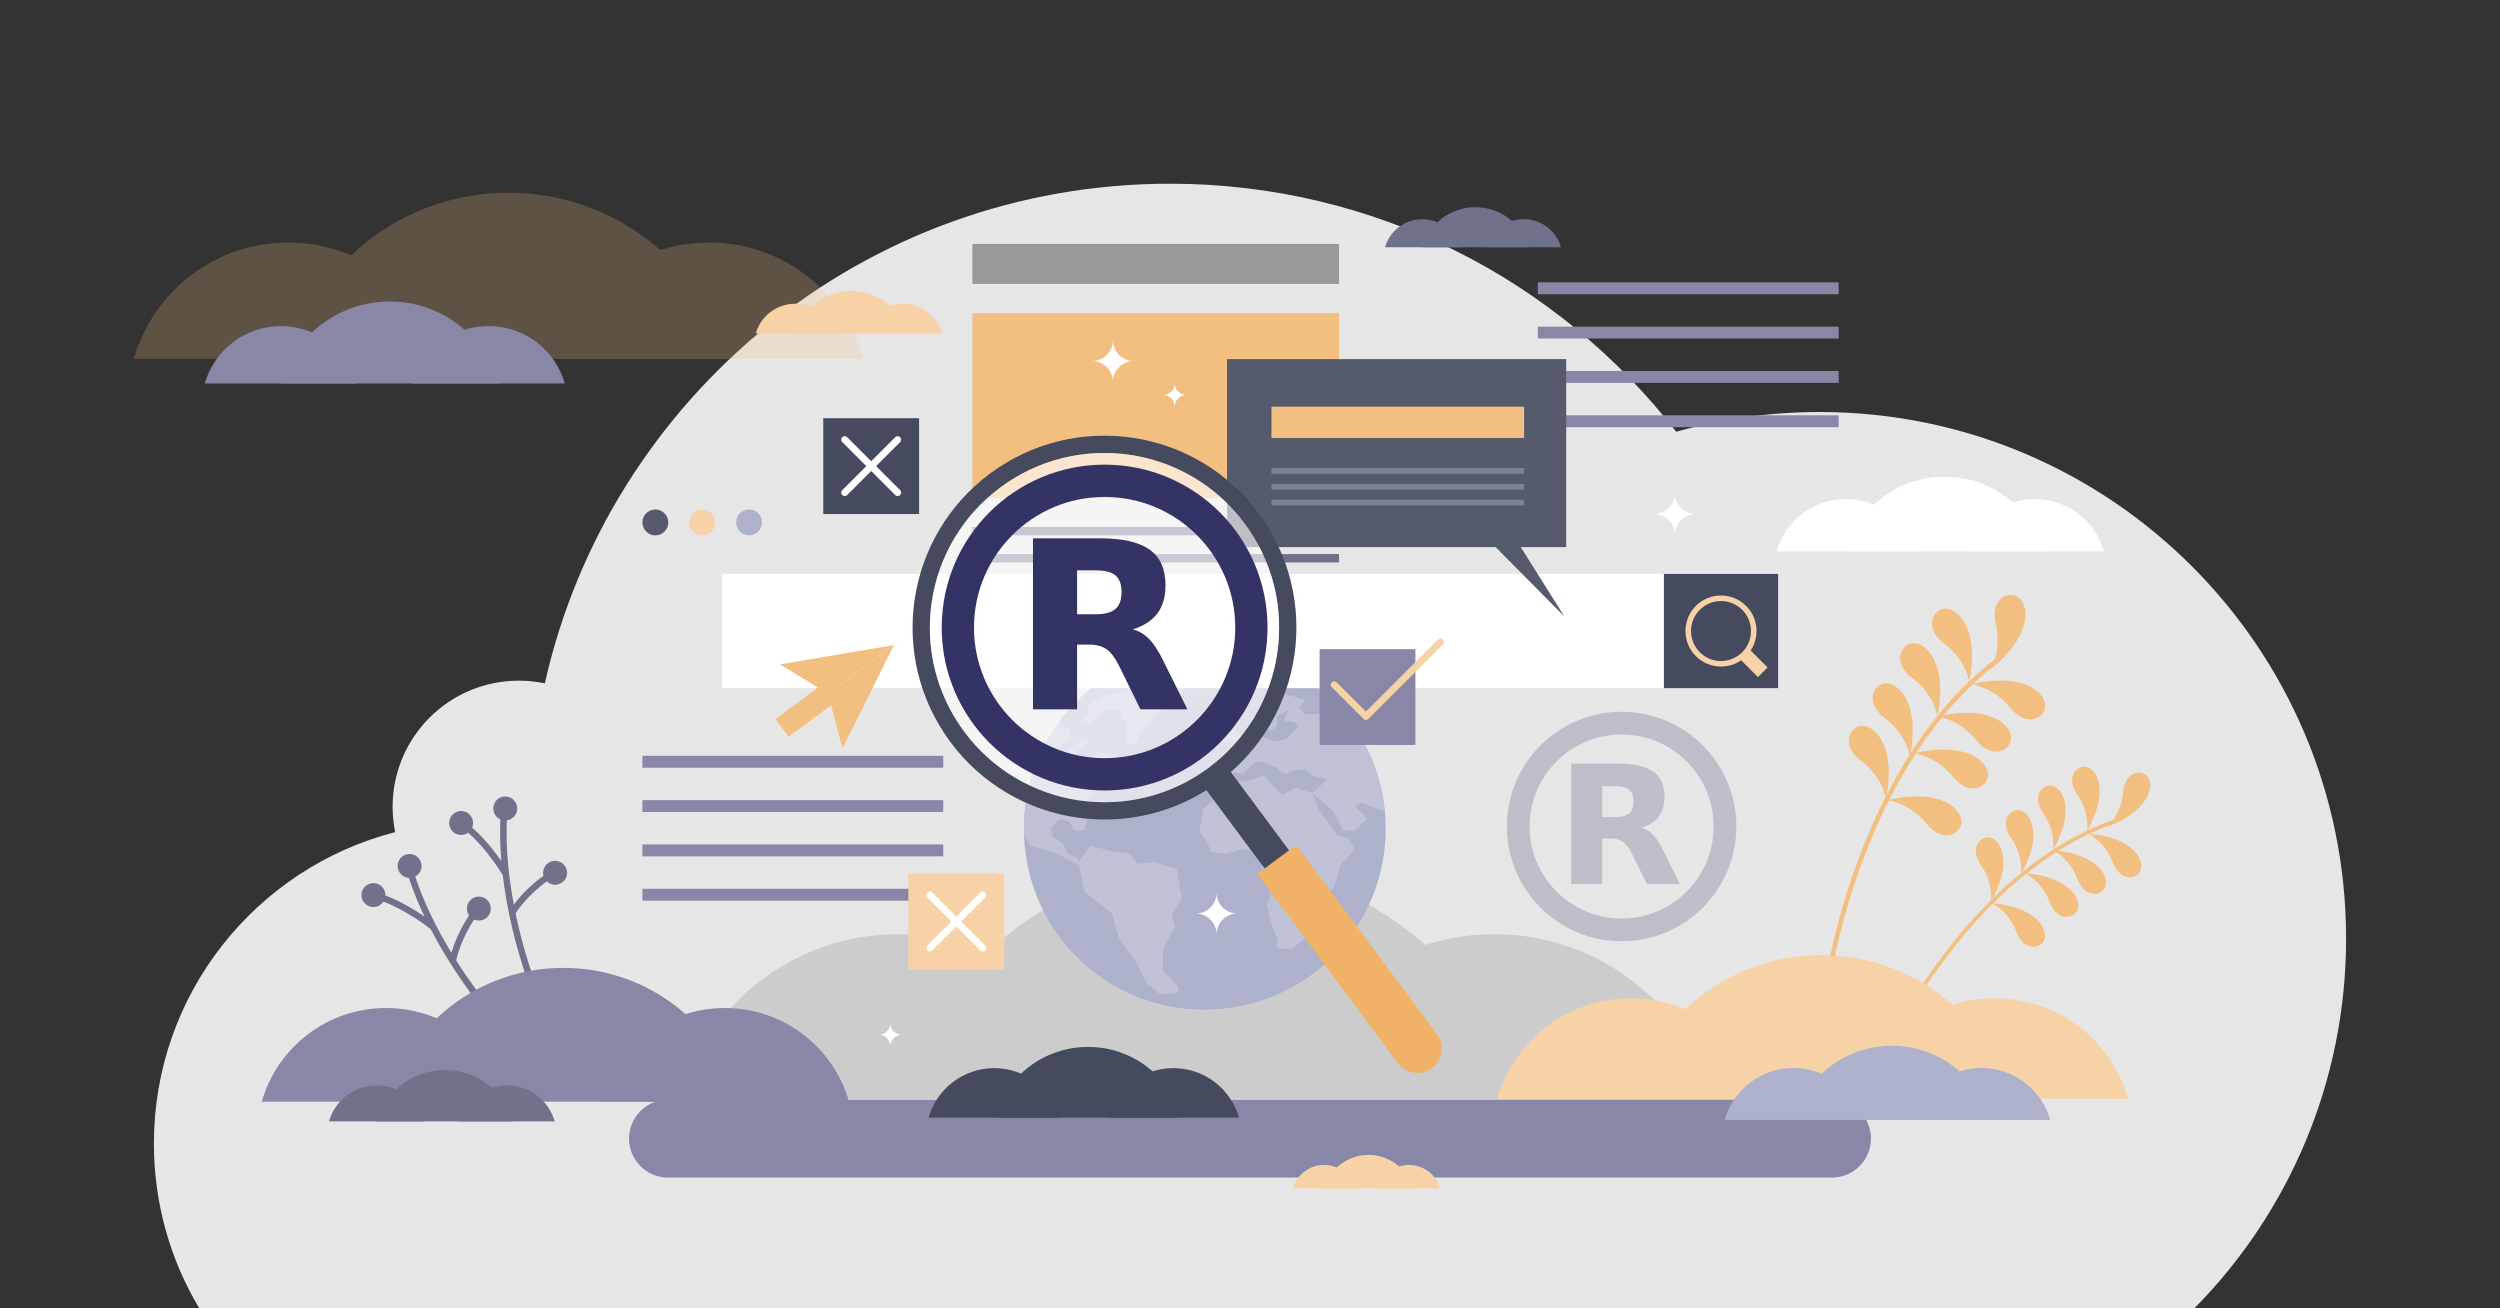 <?xml version="1.0" encoding="UTF-8"?>
<svg xmlns="http://www.w3.org/2000/svg" id="Layer_1" data-name="Layer 1" viewBox="0 0 3600 1884">
  <rect x="0" y="0" width="3600" height="1884" fill="#333333" stroke="none"/>
  <defs>
    <style>
      .cls-1 {
        stroke-width: 32.75px;
      }

      .cls-1, .cls-2, .cls-3, .cls-4, .cls-5 {
        fill: none;
      }

      .cls-1, .cls-4 {
        stroke: #336;
      }

      .cls-1, .cls-4, .cls-5 {
        stroke-miterlimit: 10;
      }

      .cls-6 {
        fill: #e6e6e6;
      }

      .cls-7 {
        fill: #f6d2a6;
      }

      .cls-8, .cls-9 {
        fill: #fff;
      }

      .cls-10 {
        fill: #f2bf80;
      }

      .cls-11 {
        fill: #f0b267;
      }

      .cls-12 {
        fill: #7d8199;
      }

      .cls-13 {
        fill: #999;
      }

      .cls-14 {
        fill: #336;
      }

      .cls-15 {
        fill: #adb1cc;
      }

      .cls-16 {
        fill: #bfc2d6;
      }

      .cls-17 {
        fill: #ccc;
      }

      .cls-18 {
        fill: #6f728a;
      }

      .cls-19 {
        fill: #8987a8;
      }

      .cls-20 {
        fill: #555a6c;
      }

      .cls-21 {
        fill: #454a5f;
      }

      .cls-2, .cls-3 {
        stroke-linecap: round;
        stroke-linejoin: round;
        stroke-width: 10px;
      }

      .cls-2, .cls-5 {
        stroke: #f6d2a6;
      }

      .cls-3 {
        stroke: #fff;
      }

      .cls-22 {
        opacity: .22;
      }

      .cls-4 {
        stroke-width: 46.5px;
      }

      .cls-5 {
        stroke-width: 8px;
      }

      .cls-9 {
        opacity: .61;
      }
    </style>
  </defs>
  <g>
    <path class="cls-6" d="m2620.19,593.31c-71.58,0-140.82,9.93-206.46,28.44-168.78-217.32-432.57-357.21-729.06-357.21-439.77,0-807.61,307.68-900.12,719.49-12.09-2.53-24.61-3.88-37.46-3.88-100.37,0-181.73,81.36-181.73,181.73,0,12.47,1.26,24.64,3.65,36.41-199.77,51.34-347.39,232.66-347.39,448.45,0,86.73,23.85,167.88,65.34,237.27h2872.92c135.09-136.92,218.49-324.96,218.49-532.5,0-418.74-339.45-758.19-758.19-758.19Z"></path>
    <g>
      <path class="cls-17" d="m1293.59,1345.2c-149.47,0-275.53,100.25-314.61,237.18h629.22c-39.08-136.93-165.14-237.18-314.61-237.18Z"></path>
      <path class="cls-17" d="m2151.89,1345.2c-149.47,0-275.53,100.25-314.61,237.18h629.22c-39.08-136.93-165.14-237.18-314.61-237.18Z"></path>
      <path class="cls-17" d="m1742.97,1243.59c-213.51,0-393.56,143.2-449.39,338.79h898.77c-55.82-195.59-235.88-338.79-449.39-338.79Z"></path>
    </g>
    <g>
      <rect class="cls-13" x="1400.26" y="351.23" width="527.99" height="57.58"></rect>
      <rect class="cls-10" x="1400.26" y="450.92" width="527.99" height="266.53"></rect>
      <g>
        <rect class="cls-18" x="1400.26" y="758.82" width="527.99" height="12.06"></rect>
        <rect class="cls-18" x="1400.26" y="839.26" width="527.99" height="12.06"></rect>
        <rect class="cls-18" x="1400.26" y="797.87" width="527.99" height="12.06"></rect>
        <rect class="cls-18" x="1400.26" y="879.48" width="527.99" height="12.06"></rect>
      </g>
    </g>
    <g>
      <path class="cls-15" d="m1995.35,1193.53c0,143.81-116.59,260.4-260.4,260.4s-256.95-113.16-260.34-254.03c-.06-2.12-.08-4.23-.08-6.37,0-56.72,18.14-109.24,48.95-152.01,47.28-65.65,124.38-108.41,211.47-108.41,74.89,0,142.41,31.61,189.9,82.24,38.41,40.93,63.75,94.27,69.33,153.36.77,8.18,1.17,16.45,1.17,24.82Z"></path>
      <g>
        <path class="cls-16" d="m1760.66,1134.51l-9.62,14.11-18.6,16.03s-2.68,26.94-5.19,28.86,9.68,16.03,9.68,16.03l6.86,17.32,20.72,2.57,24.37-6.41,26.94,1.92,10.9,4.49-10.26,19.24,17.32,26.3-9.62,28.86,7.06,26.94,8.98,23.73s-3.85,11.55,0,11.55h19.24l37.84-28.22v-32.07s22.45-26.94,23.73-28.86,8.98-30.79,8.98-30.79l20.52-23.73-9.62-15.39-16.03-4.49-26.3-37.84-8.98-22.45-24.37-7.7-18.6,10.26-10.26-10.26-10.26-9.62-5.13-8.34-28.86,8.98-19.24-1.28-12.19,10.26Z"></path>
        <path class="cls-16" d="m1570.17,1217.89l-17.32,23.41,8.66,42.65,17,13.47,23.09,18.6,8.98,33.35,27.58,39.77s11.55,27.58,14.75,28.86,17.96,14.11,17.96,14.11l25.66-2.57v-8.34s-19.88-20.52-21.17-23.09-.64-28.86,0-32.07c.64-3.21,16.68-30.79,16.68-30.79l-4.49-19.88s14.11-19.24,14.11-22.45-3.21-17.32-3.21-17.32l-3.85-24.19-32.71-10.12-24.37,2.89-10.26-15.39-26.94-3.21-30.15-7.7Z"></path>
        <path class="cls-16" d="m1961.41,1155.68l-10.89,5.14,18.59,17.95-18.59,17.32h-16.68l-13.47-27.57-17.32-15.39-13.47-10.91,21.8-19.88-21.8-5.77-10.91-8.35s-16.66,0-23.73,4.5c-7.06,4.48-16.24-7.06-16.24-7.06l-21.61-9.62-11.55,2.56-14.74,14.76h-18.61l-7.7,8.99-16.68-12.2,14.12-14.1h23.09l4.48-7.06-8.33-2.56-.65-7.06,10.91-3.85-11.55-10.26-8.99,2.56h-12.18v-6.41l19.24-11.55,17.32,17.95h6.41l8.99-8.33,8.99,2.56,16.03,5.77,15.39-3.19s18.61-17.32,18.61-19.24-8.99-6.43-8.99-6.43h-10.91c-1.92,0,5.14-16.03,5.14-16.03l-16.24,8.33s1.48,11.55,0,14.12c-1.48,2.56-8.77,7.04-8.77,7.04,0,0-14.76-10.89-16.68-8.97-1.92,1.92-8.97,0-8.97,0l-5.77-10.91,15.39-3.85,7.7-11.55,27.57-17.32s12.83,1.92,17.32,4.48c4.48,2.58,13.47,3.85,13.47,3.85l-9.62,10.27,8.99,10.26h16.03l25.65-10.26,3.85-3.08c38.41,40.93,63.75,94.27,69.33,153.36l-7.75-2.77-25.01-10.26Z"></path>
        <path class="cls-16" d="m1613.79,1105.65c0,3.85-10.27,16.68-10.27,16.68l-16.03,7.7-18.61,17.95-3.19,31.42-4.5,16.68h-14.1l-7.06-12.83-13.47-3.85-12.81,12.2,1.92,12.82s16.03,10.91,16.66,13.47c.65,2.58,3.85,10.27,3.85,10.27l16.68,8.33v8.99l-34-17.97-35.91-9.62-8.33-17.99c-.06-2.12-.08-4.23-.08-6.37,0-56.72,18.14-109.24,48.95-152.01l1.79-1.29,15.07,12.18v12.2l-8.66,7.7-15.39,5.12v5.77l16.68-1.92,12.82-6.41,13.47-10.26h10.91l-8.99,8.33-15.39,16.68-10.26,14.1,4.81,10.26,9.29-4.48.65,7.06,6.41,8.33,8.99-17.32,3.85-17.32,14.1-8.33,8.33,3.85h16.05s5.77,16.03,5.77,19.88Z"></path>
        <polygon class="cls-16" points="1600.31 1022.91 1613.78 1022.91 1613.78 1035.1 1620.84 1040.23 1623.4 1070.37 1635.59 1070.37 1644.57 1052.42 1663.81 1029.33 1677.92 1019.7 1701.65 1002.39 1704.86 979.94 1720.25 961.98 1706.14 956.85 1693.95 961.34 1660.28 977.37 1640.72 983.14 1619.55 994.05 1584.92 1003.67 1567.6 1013.61 1567.6 1028.68 1552.85 1040.23 1570.17 1042.79 1581.71 1033.17 1591.97 1021.63 1600.31 1022.91"></polygon>
      </g>
    </g>
    <g>
      <path class="cls-10" d="m2866.66,963.75s16.53-27.43,7.21-65.3c-9.32-37.87,21.74-50.07,34.98-36.36,13.24,13.71,15.19,54.82-42.19,101.65Z"></path>
      <path class="cls-10" d="m2835.78,981.72s-4.77-31.67-36.1-54.89c-31.33-23.22-15.19-52.43,3.75-50.31,18.94,2.12,46.66,32.53,32.35,105.2Z"></path>
      <path class="cls-10" d="m2838.63,985.38s31.82,3.56,56.22,33.99c24.39,30.43,52.97,13.19,50.13-5.66-2.83-18.85-34.28-45.39-106.35-28.33Z"></path>
      <path class="cls-10" d="m2789.51,1031.8s31.82,3.56,56.22,33.99c24.39,30.43,52.97,13.19,50.13-5.66-2.83-18.85-34.28-45.39-106.35-28.33Z"></path>
      <path class="cls-10" d="m2756.28,1084.79s31.82,3.56,56.22,33.99c24.39,30.43,52.97,13.19,50.13-5.66-2.83-18.85-34.28-45.39-106.35-28.33Z"></path>
      <path class="cls-10" d="m2717.98,1152.15s31.82,3.56,56.22,33.99c24.39,30.43,52.97,13.19,50.13-5.66-2.83-18.85-34.28-45.39-106.35-28.33Z"></path>
      <path class="cls-10" d="m2790.02,1031.48s-4.77-31.67-36.1-54.89c-31.33-23.22-15.19-52.43,3.75-50.31,18.94,2.12,46.66,32.53,32.35,105.2Z"></path>
      <path class="cls-10" d="m2750.4,1089.22s-4.77-31.67-36.1-54.89c-31.33-23.22-15.19-52.43,3.75-50.31,18.94,2.12,46.66,32.53,32.35,105.2Z"></path>
      <path class="cls-10" d="m2715.96,1150.49s-4.77-31.67-36.1-54.89c-31.33-23.22-15.19-52.43,3.75-50.31,18.94,2.12,46.66,32.53,32.35,105.2Z"></path>
      <path class="cls-10" d="m2628.12,1438.93c1.7.06,3.2-1.19,3.4-2.91.1-.81,10.16-82.19,45.41-181.88,32.48-91.83,93.6-218.44,200.33-300.1,1.45-1.11,1.73-3.19.62-4.64-1.11-1.45-3.19-1.73-4.64-.62-108.07,82.68-169.83,210.57-202.6,303.3-35.47,100.35-45.6,182.34-45.69,183.15-.22,1.81,1.08,3.46,2.89,3.68.09.01.19.02.28.02Z"></path>
    </g>
    <g>
      <path class="cls-10" d="m3034.54,1190.5s20.2-17.34,22.71-49.67c2.52-32.32,30.22-33.85,37.09-19.58,6.88,14.27-2.3,47.23-59.81,69.25Z"></path>
      <path class="cls-10" d="m3005.48,1196.64s4.49-26.24-14.18-52.74c-18.68-26.5,1.68-45.35,16.08-38.74,14.4,6.61,28.35,37.85-1.9,91.48Z"></path>
      <path class="cls-10" d="m3006.77,1200.26s24.19,11.11,35.52,41.49c11.32,30.38,38.37,24.22,41.05,8.61,2.68-15.62-15.22-44.77-76.57-50.1Z"></path>
      <path class="cls-10" d="m2955.9,1224.11s24.19,11.11,35.52,41.49c11.32,30.38,38.37,24.22,41.05,8.61,2.68-15.62-15.22-44.77-76.57-50.1Z"></path>
      <path class="cls-10" d="m2915.85,1257.27s24.19,11.11,35.52,41.49c11.32,30.38,38.37,24.22,41.05,8.61,2.68-15.62-15.22-44.77-76.57-50.1Z"></path>
      <path class="cls-10" d="m2868.05,1300.45s24.19,11.11,35.52,41.49c11.32,30.38,38.37,24.22,41.05,8.61,2.68-15.62-15.22-44.77-76.57-50.1Z"></path>
      <path class="cls-10" d="m2956.38,1223.98s4.49-26.24-14.18-52.74c-18.68-26.5,1.68-45.35,16.08-38.74,14.4,6.61,28.35,37.85-1.9,91.48Z"></path>
      <path class="cls-10" d="m2910.05,1259.23s4.49-26.24-14.18-52.74c-18.68-26.5,1.68-45.35,16.08-38.74,14.4,6.61,28.35,37.85-1.9,91.48Z"></path>
      <path class="cls-10" d="m2866.89,1298.62s4.49-26.24-14.18-52.74c-18.68-26.5,1.68-45.35,16.08-38.74,14.4,6.61,28.35,37.85-1.9,91.48Z"></path>
      <path class="cls-10" d="m2722.34,1503.41c1.33.49,2.83-.11,3.45-1.41.29-.61,29.45-62.24,83.28-131.74,49.58-64.02,130.84-148.03,236.4-184.66,1.44-.5,2.2-2.07,1.7-3.5-.5-1.43-2.06-2.19-3.5-1.7-106.87,37.09-188.97,121.94-239.02,186.59-54.17,69.97-83.54,132.05-83.83,132.67-.64,1.38-.05,3.01,1.32,3.66.07.03.14.06.21.09Z"></path>
    </g>
    <g>
      <path class="cls-18" d="m720.18,1148.62c-8.61,4.08-12.28,14.36-8.2,22.97,1.83,3.85,4.9,6.71,8.51,8.33-.79,20.28-.16,40.47,1.47,60.08-9.26-13.37-24.04-32.55-42.04-48.26,1.8-4.35,1.85-9.4-.32-13.99-4.08-8.61-14.36-12.28-22.97-8.2-8.61,4.08-12.28,14.36-8.2,22.97,4.08,8.61,14.36,12.28,22.97,8.2.99-.47,1.91-1.03,2.77-1.65,26.86,23.6,46.81,56.13,49.84,61.2,5.12,43.35,14.56,82.91,23.33,113.16,15.76,54.36,32.86,91.29,33.03,91.65l8.43-3.93c-.17-.36-16.96-36.64-32.53-90.32-4.68-16.14-9.55-34.97-13.84-55.61,3.62-5.63,17.92-26.29,44.9-46.06,5.01,4.88,12.71,6.42,19.41,3.25,8.61-4.08,12.28-14.36,8.2-22.97-4.08-8.61-14.36-12.28-22.97-8.2-7.58,3.59-11.33,12-9.33,19.83-21.47,15.56-35.35,31.63-42.72,41.48-6.97-36.99-11.71-78.91-10.17-121.24,1.76-.22,3.51-.72,5.2-1.52,8.61-4.08,12.28-14.36,8.2-22.97s-14.36-12.28-22.97-8.2Z"></path>
      <path class="cls-18" d="m656.87,1383.05c1.4-6.55,7.51-30.92,25.8-58.92,6.41,2.8,14.16,1.53,19.31-3.8,6.62-6.85,6.44-17.76-.41-24.38-6.85-6.62-17.76-6.44-24.38.41-5.83,6.03-6.38,15.22-1.75,21.85-14.62,22.13-21.94,42.05-25.37,53.87-19.56-32.16-38.75-69.73-52.22-109.89,1.57-.83,3.04-1.91,4.34-3.25,6.62-6.85,6.44-17.76-.41-24.38-6.85-6.62-17.76-6.44-24.38.41-6.62,6.85-6.44,17.76.41,24.38,3.07,2.96,6.95,4.55,10.9,4.8,6.41,19.26,14.11,37.93,22.54,55.71-13.37-9.25-33.97-22-56.34-30.36.16-4.7-1.58-9.45-5.23-12.98-6.85-6.62-17.76-6.44-24.38.41-6.62,6.85-6.44,17.76.41,24.38,6.85,6.62,17.76,6.44,24.38-.41.76-.79,1.42-1.64,2.01-2.52,33.45,12.63,63.58,36.04,68.2,39.72,20.07,38.77,42.83,72.47,61.69,97.69,33.9,45.32,62.91,73.86,63.19,74.15l6.51-6.64c-.28-.28-28.78-28.32-62.25-73.07-10.06-13.46-21.25-29.37-32.54-47.17Z"></path>
    </g>
    <g>
      <path class="cls-19" d="m555.81,1451.54c-84.98,0-156.64,56.99-178.86,134.84h357.72c-22.22-77.85-93.88-134.84-178.86-134.84Z"></path>
      <path class="cls-19" d="m1043.77,1451.54c-84.98,0-156.64,56.99-178.86,134.84h357.72c-22.22-77.85-93.88-134.84-178.86-134.84Z"></path>
      <path class="cls-19" d="m811.29,1393.77c-121.38,0-223.75,81.41-255.48,192.61h510.97c-31.74-111.2-134.1-192.61-255.48-192.61Z"></path>
    </g>
    <g>
      <path class="cls-7" d="m2348.17,1437.49c-91.31,0-168.32,61.24-192.19,144.89h384.38c-23.87-83.65-100.88-144.89-192.19-144.89Z"></path>
      <path class="cls-7" d="m2872.49,1437.49c-91.31,0-168.32,61.24-192.19,144.89h384.38c-23.87-83.65-100.88-144.89-192.19-144.89Z"></path>
      <path class="cls-7" d="m2622.69,1375.42c-130.43,0-240.42,87.48-274.52,206.96h549.05c-34.1-119.48-144.1-206.96-274.52-206.96Z"></path>
    </g>
    <path class="cls-19" d="m2638.09,1695.67H961.9c-30.98,0-56.09-25.11-56.09-56.09s25.11-56.09,56.09-56.09h1676.19c30.98,0,56.09,25.11,56.09,56.09s-25.11,56.09-56.09,56.09Z"></path>
    <g>
      <path class="cls-8" d="m2657.97,718.72c-47.37,0-87.32,31.77-99.7,75.17h199.41c-12.39-43.4-52.33-75.17-99.7-75.17Z"></path>
      <path class="cls-8" d="m2929.98,718.72c-47.37,0-87.32,31.77-99.7,75.17h199.41c-12.39-43.4-52.33-75.17-99.7-75.17Z"></path>
      <path class="cls-8" d="m2800.39,686.52c-67.66,0-124.73,45.38-142.42,107.37h284.83c-17.69-61.99-74.75-107.37-142.42-107.37Z"></path>
    </g>
    <g>
      <path class="cls-15" d="m2582.73,1537.92c-47.11,0-86.83,31.59-99.15,74.75h198.29c-12.32-43.15-52.04-74.75-99.15-74.75Z"></path>
      <path class="cls-15" d="m2853.22,1537.92c-47.11,0-86.83,31.59-99.15,74.75h198.29c-12.32-43.15-52.04-74.75-99.15-74.75Z"></path>
      <path class="cls-15" d="m2724.36,1505.9c-67.29,0-124.03,45.13-141.62,106.77h283.24c-17.59-61.64-74.34-106.77-141.62-106.77Z"></path>
    </g>
    <g>
      <path class="cls-18" d="m542.48,1562.98c-32.67,0-60.23,21.91-68.77,51.84h137.54c-8.54-29.93-36.1-51.84-68.77-51.84Z"></path>
      <path class="cls-18" d="m730.09,1562.98c-32.67,0-60.23,21.91-68.77,51.84h137.54c-8.54-29.93-36.1-51.84-68.77-51.84Z"></path>
      <path class="cls-18" d="m640.71,1540.77c-46.67,0-86.03,31.3-98.23,74.05h196.45c-12.2-42.75-51.56-74.05-98.23-74.05Z"></path>
    </g>
    <g>
      <path class="cls-18" d="m2048.03,315.65c-25.46,0-46.93,17.07-53.58,40.39h107.16c-6.66-23.32-28.12-40.39-53.58-40.39Z"></path>
      <path class="cls-18" d="m2194.21,315.65c-25.46,0-46.93,17.07-53.58,40.39h107.16c-6.66-23.32-28.12-40.39-53.58-40.39Z"></path>
      <path class="cls-18" d="m2124.57,298.35c-36.36,0-67.03,24.39-76.54,57.7h153.07c-9.51-33.31-40.17-57.7-76.54-57.7Z"></path>
    </g>
    <g>
      <path class="cls-7" d="m1906.56,1677.53c-21.31,0-39.28,14.29-44.86,33.82h89.71c-5.57-19.52-23.55-33.82-44.86-33.82Z"></path>
      <path class="cls-7" d="m2028.94,1677.53c-21.31,0-39.28,14.29-44.86,33.82h89.71c-5.57-19.52-23.55-33.82-44.86-33.82Z"></path>
      <path class="cls-7" d="m1970.64,1663.04c-30.44,0-56.11,20.42-64.07,48.3h128.15c-7.96-27.89-33.63-48.3-64.07-48.3Z"></path>
    </g>
    <g class="cls-22">
      <path class="cls-10" d="m414.89,349.26c-105.56,0-194.58,70.8-222.18,167.5h444.37c-27.6-96.7-116.62-167.5-222.18-167.5Z"></path>
      <path class="cls-10" d="m1021.04,349.26c-105.56,0-194.58,70.8-222.18,167.5h444.37c-27.6-96.7-116.62-167.5-222.18-167.5Z"></path>
      <path class="cls-10" d="m732.26,277.51c-150.78,0-277.94,101.13-317.36,239.26h634.73c-39.42-138.13-166.58-239.26-317.36-239.26Z"></path>
    </g>
    <g>
      <path class="cls-19" d="m404.57,469.54c-52.09,0-96.02,34.94-109.64,82.65h219.27c-13.62-47.72-57.55-82.65-109.64-82.65Z"></path>
      <path class="cls-19" d="m703.67,469.54c-52.09,0-96.02,34.94-109.64,82.65h219.27c-13.62-47.72-57.55-82.65-109.64-82.65Z"></path>
      <path class="cls-19" d="m561.17,434.13c-74.4,0-137.15,49.9-156.6,118.06h313.2c-19.45-68.16-82.2-118.06-156.6-118.06Z"></path>
    </g>
    <g>
      <path class="cls-7" d="m1145.08,437.38c-26.98,0-49.74,18.1-56.79,42.81h113.58c-7.05-24.72-29.81-42.81-56.79-42.81Z"></path>
      <path class="cls-7" d="m1300.01,437.38c-26.98,0-49.74,18.1-56.79,42.81h113.58c-7.05-24.72-29.81-42.81-56.79-42.81Z"></path>
      <path class="cls-7" d="m1226.2,419.04c-38.54,0-71.04,25.85-81.12,61.15h162.24c-10.08-35.31-42.58-61.15-81.12-61.15Z"></path>
    </g>
    <g>
      <path class="cls-21" d="m1431.69,1538.11c-44.92,0-82.81,30.13-94.56,71.28h189.11c-11.75-41.15-49.63-71.28-94.56-71.28Z"></path>
      <path class="cls-21" d="m1689.66,1538.11c-44.92,0-82.81,30.13-94.56,71.28h189.11c-11.75-41.15-49.63-71.28-94.56-71.28Z"></path>
      <path class="cls-21" d="m1566.76,1507.57c-64.17,0-118.29,43.04-135.06,101.82h270.13c-16.78-58.78-70.89-101.82-135.06-101.82Z"></path>
    </g>
    <path class="cls-8" d="m1674.95,568.89c9.22,0,16.7-7.48,16.7-16.7,0,9.22,7.48,16.7,16.7,16.7-9.22,0-16.7,7.48-16.7,16.7,0-9.22-7.48-16.7-16.7-16.7Z"></path>
    <path class="cls-8" d="m1265.34,1490.08c9.22,0,16.7-7.48,16.7-16.7,0,9.22,7.48,16.7,16.7,16.7-9.22,0-16.7,7.48-16.7,16.7,0-9.22-7.48-16.7-16.7-16.7Z"></path>
    <path class="cls-8" d="m1572.67,519.9c16.53,0,29.93-13.4,29.93-29.93,0,16.53,13.4,29.93,29.93,29.93-16.53,0-29.93,13.4-29.93,29.93,0-16.53-13.4-29.93-29.93-29.93Z"></path>
    <path class="cls-8" d="m1721.9,1315.53c16.53,0,29.93-13.4,29.93-29.93,0,16.53,13.4,29.93,29.93,29.93-16.53,0-29.93,13.4-29.93,29.93,0-16.53-13.4-29.93-29.93-29.93Z"></path>
    <path class="cls-8" d="m2382.02,740.2c16.53,0,29.93-13.4,29.93-29.93,0,16.53,13.4,29.93,29.93,29.93-16.53,0-29.93,13.4-29.93,29.93,0-16.53-13.4-29.93-29.93-29.93Z"></path>
    <g>
      <rect class="cls-8" x="1039.51" y="826.44" width="1520.98" height="164.49"></rect>
      <rect class="cls-21" x="2396" y="826.44" width="164.49" height="164.49"></rect>
      <g>
        <circle class="cls-5" cx="2478.24" cy="908.68" r="47.18" transform="translate(83.33 2018.53) rotate(-45)"></circle>
        <rect class="cls-7" x="2514.12" y="933.24" width="19.64" height="40.75" transform="translate(64.94 2064) rotate(-45)"></rect>
      </g>
    </g>
    <g>
      <rect class="cls-19" x="925.07" y="1088.39" width="433.19" height="17.12"></rect>
      <rect class="cls-19" x="925.07" y="1152.21" width="433.19" height="17.12"></rect>
      <rect class="cls-19" x="925.07" y="1216.03" width="433.19" height="17.12"></rect>
      <rect class="cls-19" x="925.07" y="1279.84" width="433.19" height="17.12"></rect>
    </g>
    <g>
      <rect class="cls-19" x="2214.46" y="406.58" width="433.19" height="17.12"></rect>
      <rect class="cls-19" x="2214.46" y="470.39" width="433.19" height="17.12"></rect>
      <rect class="cls-19" x="2214.46" y="534.21" width="433.19" height="17.12"></rect>
      <rect class="cls-19" x="2214.46" y="598.02" width="433.19" height="17.12"></rect>
    </g>
    <g>
      <rect class="cls-19" x="1900.22" y="934.77" width="137.96" height="137.96"></rect>
      <polyline class="cls-2" points="1921.37 986.13 1966.96 1031.72 2074.18 924.5"></polyline>
    </g>
    <g>
      <rect class="cls-21" x="1185.53" y="602.24" width="137.96" height="137.96"></rect>
      <g>
        <line class="cls-3" x1="1216.42" y1="633.13" x2="1292.6" y2="709.31"></line>
        <line class="cls-3" x1="1292.6" y1="633.13" x2="1216.42" y2="709.31"></line>
      </g>
    </g>
    <g>
      <rect class="cls-7" x="1308.03" y="1257.99" width="137.96" height="137.96"></rect>
      <g>
        <line class="cls-3" x1="1338.92" y1="1288.88" x2="1415.1" y2="1365.07"></line>
        <line class="cls-3" x1="1415.1" y1="1288.88" x2="1338.92" y2="1365.07"></line>
      </g>
    </g>
    <g>
      <polygon class="cls-20" points="2179.24 770.93 2252.58 887.61 2136.94 770.93 2179.24 770.93"></polygon>
      <rect class="cls-20" x="1766.95" y="517.12" width="488.38" height="270.71" transform="translate(4022.29 1304.94) rotate(180)"></rect>
      <rect class="cls-10" x="1830.91" y="585.63" width="363.86" height="45.08"></rect>
      <rect class="cls-12" x="1830.91" y="674.12" width="363.86" height="8.17"></rect>
      <rect class="cls-12" x="1830.91" y="696.86" width="363.86" height="8.17"></rect>
      <rect class="cls-12" x="1830.91" y="719.59" width="363.86" height="8.17"></rect>
    </g>
    <g>
      <rect class="cls-21" x="1878.32" y="1062.61" width="43.8" height="515.94" transform="translate(-412.65 1394.03) rotate(-36.62)"></rect>
      <path class="cls-11" d="m2061.88,1538.12h0c-15.56,11.56-37.55,8.32-49.11-7.24l-202.39-272.35,56.35-41.87,202.39,272.35c11.56,15.56,8.32,37.55-7.24,49.11Z"></path>
      <g>
        <path class="cls-21" d="m1425.63,681.94c-122.5,91.03-148.01,264.14-56.98,386.64,91.03,122.5,264.14,148.01,386.64,56.98,122.5-91.03,148.01-264.14,56.98-386.64-91.03-122.5-264.14-148.01-386.64-56.98Zm314.81,423.63c-111.46,82.83-268.97,59.62-351.8-51.84-82.83-111.46-59.62-268.97,51.84-351.8,111.46-82.83,268.97-59.62,351.8,51.84,82.83,111.46,59.62,268.97-51.84,351.8Z"></path>
        <circle class="cls-9" cx="1590.47" cy="903.75" r="251.45"></circle>
      </g>
    </g>
    <g>
      <circle class="cls-20" cx="943.7" cy="752.3" r="18.63"></circle>
      <circle class="cls-7" cx="1011.19" cy="752.3" r="18.63"></circle>
      <circle class="cls-15" cx="1078.68" cy="752.3" r="18.63"></circle>
    </g>
  </g>
  <g class="cls-22">
    <circle class="cls-1" cx="2335.15" cy="1190.18" r="148.85"></circle>
    <path class="cls-14" d="m2326.07,1176.72c9.25,0,15.98-1.85,20.01-5.38,4.04-3.36,6.22-9.08,6.22-17.16s-2.19-13.46-6.22-16.99c-4.04-3.36-10.76-5.05-20.01-5.05h-18.84v44.57h18.84m-18.84,30.78v65.59h-44.74v-173.4h68.28c22.87,0,39.52,3.87,50.12,11.6,10.76,7.57,15.98,19.68,15.98,36.33,0,11.44-2.69,20.86-8.24,28.26-5.55,7.23-13.79,12.78-25.06,16.15,6.22,1.51,11.6,4.71,16.48,9.59,4.88,4.88,9.75,12.28,14.63,22.37l24.39,49.11h-47.6l-21.19-43.06c-4.2-8.58-8.58-14.63-12.95-17.66-4.37-3.2-10.26-4.88-17.49-4.88h-12.61"></path>
  </g>
  <g>
    <circle class="cls-4" cx="1590.65" cy="903.68" r="211.35"></circle>
    <path class="cls-14" d="m1577.76,884.57c13.13,0,22.69-2.63,28.42-7.64,5.73-4.78,8.84-12.9,8.84-24.36s-3.1-19.1-8.84-24.12c-5.73-4.78-15.28-7.16-28.42-7.16h-26.75v63.28h26.75m-26.75,43.7v93.14h-63.52v-246.21h96.96c32.48,0,56.12,5.49,71.17,16.48,15.28,10.75,22.69,27.94,22.69,51.58,0,16.24-3.82,29.61-11.7,40.12-7.88,10.27-19.58,18.15-35.58,22.93,8.84,2.15,16.48,6.69,23.4,13.61,6.93,6.93,13.85,17.43,20.78,31.76l34.63,69.73h-67.58l-30.09-61.14c-5.97-12.18-12.18-20.78-18.39-25.07-6.21-4.54-14.57-6.93-24.84-6.93h-17.91"></path>
  </g>
  <g>
    <polygon class="cls-10" points="1123.13 956.63 1177.86 990.15 1116.71 1035.55 1126.16 1048.26 1286.81 929 1123.13 956.63"></polygon>
    <polygon class="cls-10" points="1287.18 929 1286.81 929 1126.16 1048.26 1135.61 1060.97 1196.77 1015.56 1213.21 1077.73 1287.18 929"></polygon>
  </g>
</svg>
